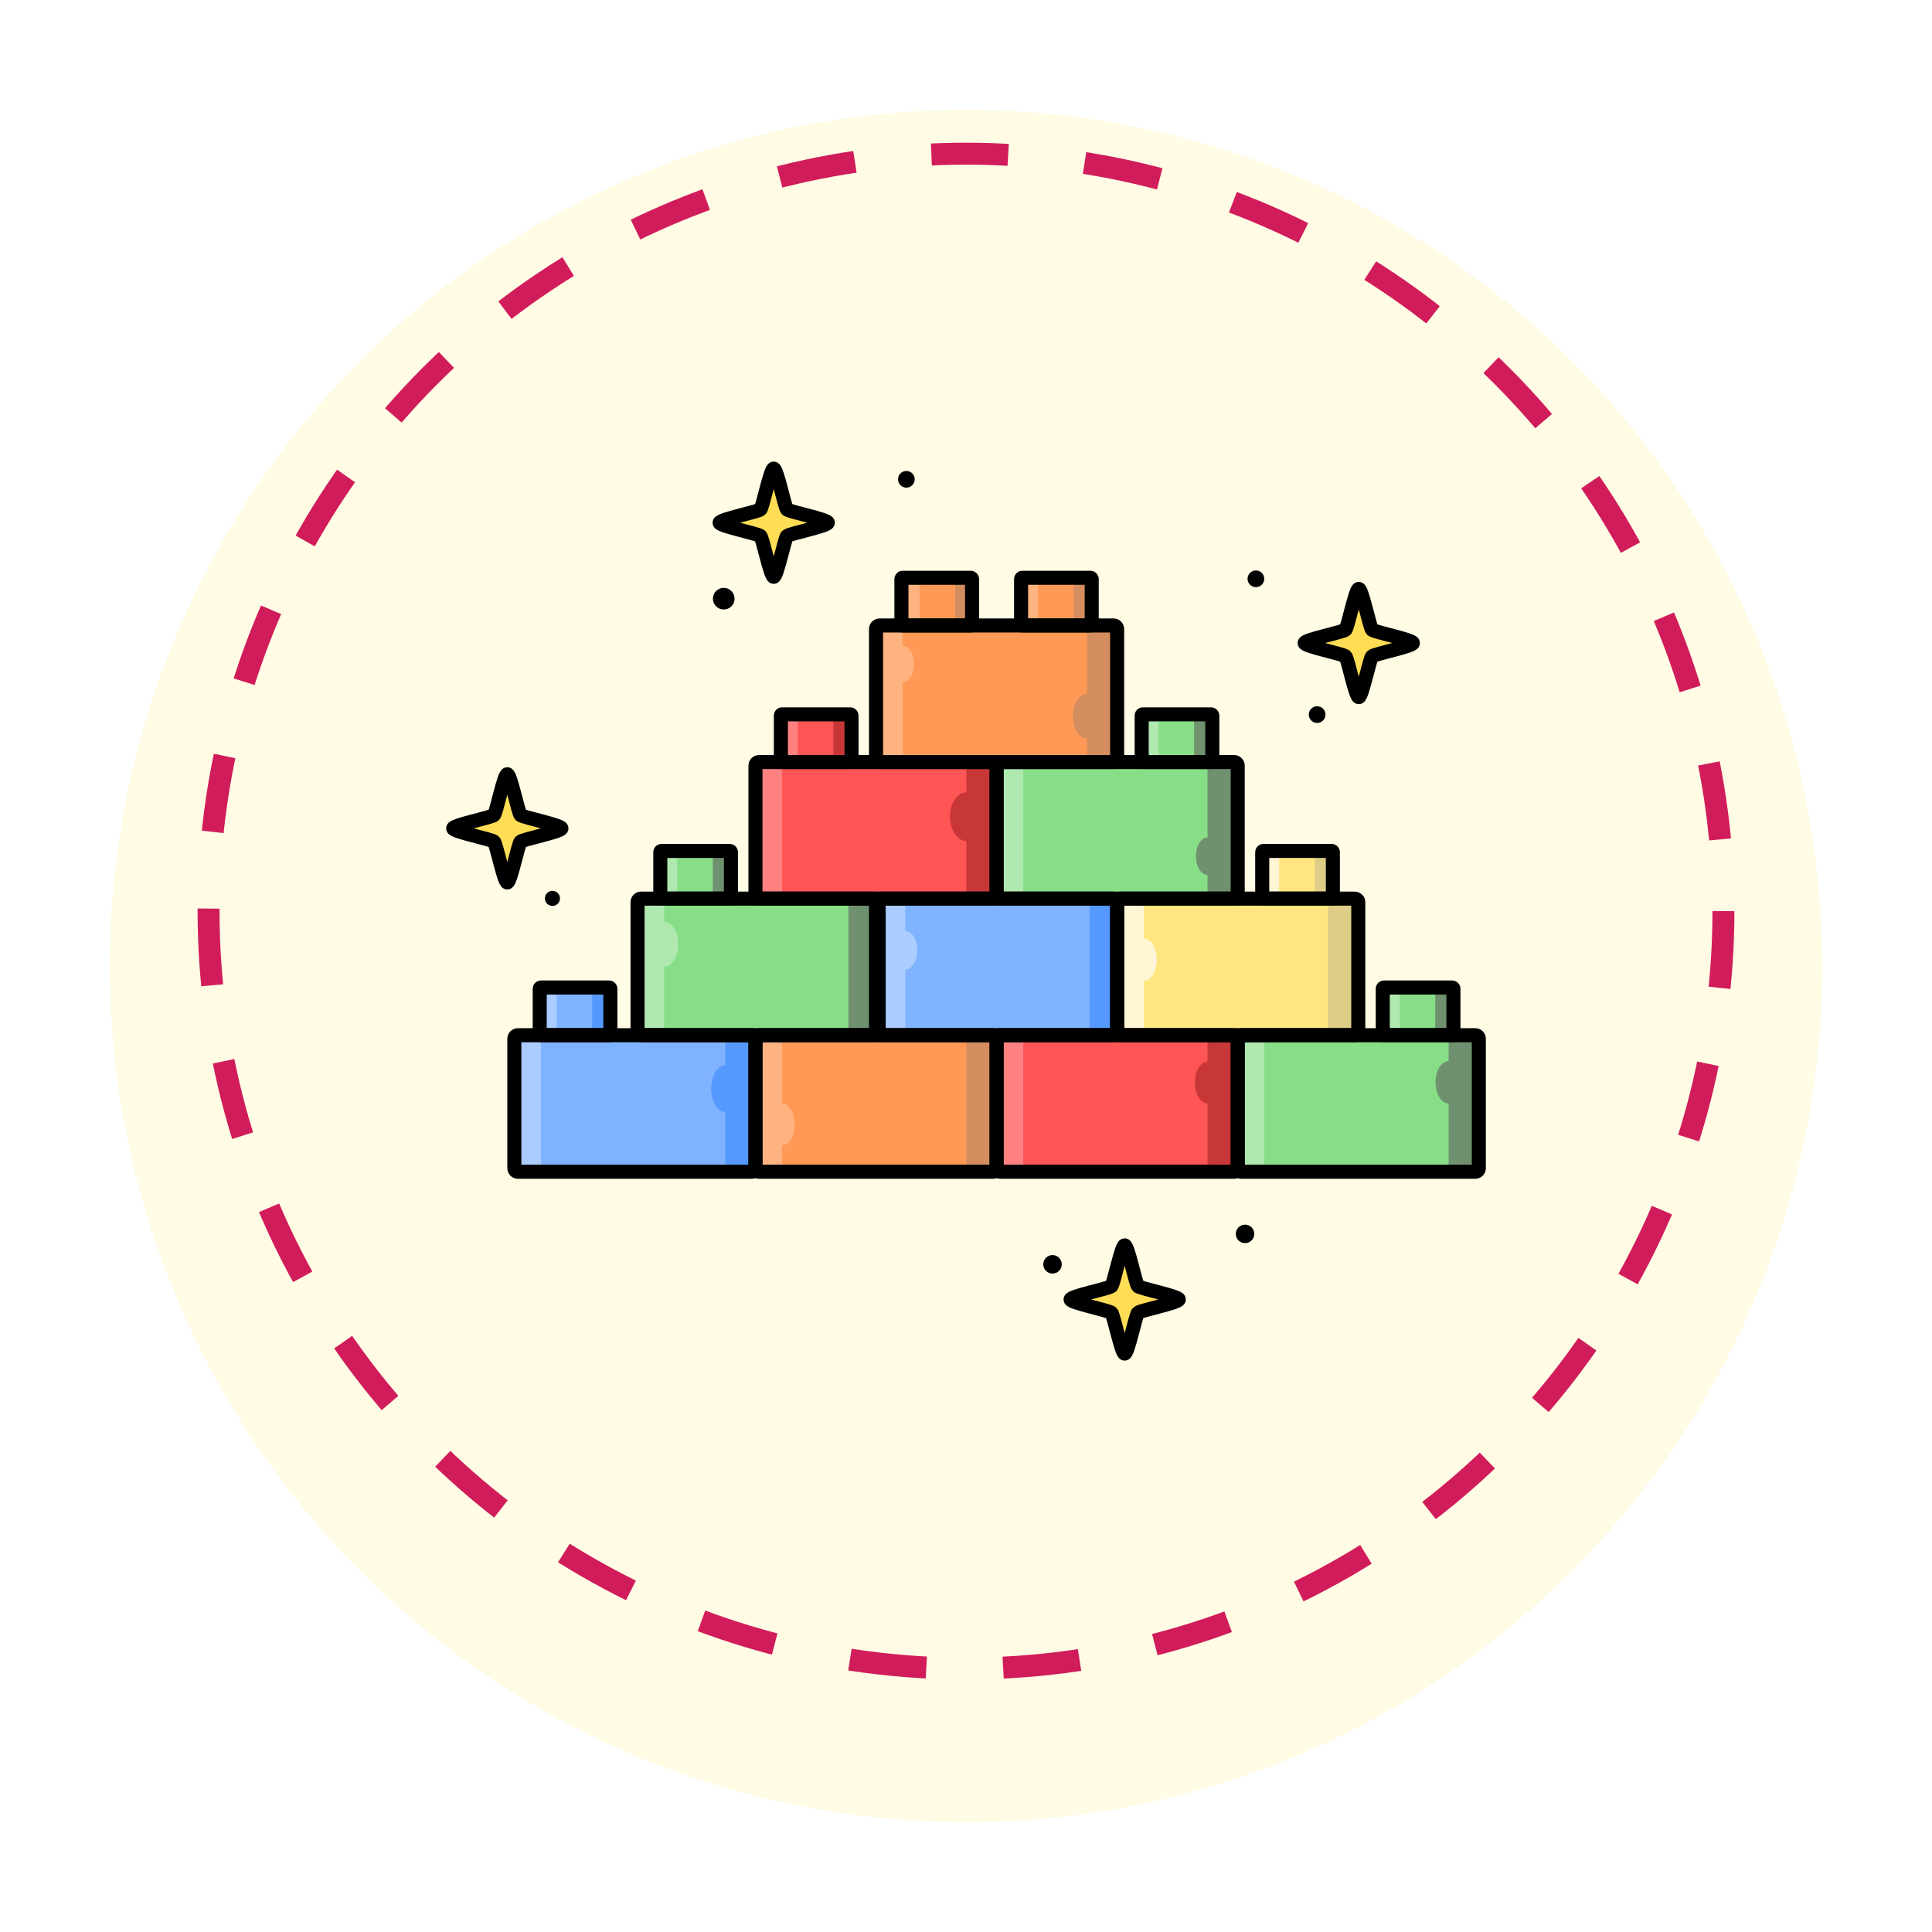 <?xml version="1.0" encoding="UTF-8"?> <svg xmlns="http://www.w3.org/2000/svg" width="176" height="176" viewBox="0 0 176 176" fill="none"> <g filter="url(#filter0_d_41_2876)"> <circle cx="88" cy="83" r="78" fill="#FFFBE5"></circle> </g> <circle cx="88" cy="83" r="69" stroke="#D11C5B" stroke-width="2" stroke-dasharray="7 7"></circle> <path d="M47.181 94.305H68.495C68.675 94.305 68.82 94.451 68.82 94.63V106.419C68.82 106.598 68.675 106.744 68.495 106.744H47.181C47.002 106.744 46.856 106.598 46.856 106.419V94.63C46.856 94.451 47.002 94.305 47.181 94.305Z" fill="#80B3FF"></path> <path d="M49.28 89.961H55.49C55.554 89.961 55.603 90.012 55.603 90.073V94.19C55.603 94.254 55.552 94.302 55.49 94.302H49.28C49.216 94.302 49.167 94.251 49.167 94.19V90.073C49.167 90.012 49.218 89.961 49.28 89.961Z" fill="#80B3FF"></path> <path d="M69.145 94.305H90.46C90.639 94.305 90.785 94.451 90.785 94.63V106.419C90.785 106.598 90.639 106.744 90.46 106.744H69.145C68.966 106.744 68.82 106.598 68.82 106.419V94.63C68.82 94.451 68.966 94.305 69.145 94.305Z" fill="#FF9955"></path> <path d="M91.113 94.305H112.427C112.607 94.305 112.752 94.451 112.752 94.63V106.419C112.752 106.598 112.607 106.744 112.427 106.744H91.113C90.934 106.744 90.788 106.598 90.788 106.419V94.63C90.785 94.451 90.931 94.305 91.113 94.305Z" fill="#FF5555"></path> <path d="M113.078 94.305H134.392C134.571 94.305 134.717 94.451 134.717 94.63V106.419C134.717 106.598 134.571 106.744 134.392 106.744H113.078C112.898 106.744 112.752 106.598 112.752 106.419V94.63C112.752 94.451 112.898 94.305 113.078 94.305Z" fill="#87DE87"></path> <path d="M126.08 89.961H132.291C132.355 89.961 132.403 90.012 132.403 90.073V94.19C132.403 94.254 132.352 94.302 132.291 94.302H126.08C126.016 94.302 125.967 94.251 125.967 94.19V90.073C125.965 90.012 126.016 89.961 126.08 89.961Z" fill="#87DE87"></path> <path d="M102.095 81.863H123.41C123.589 81.863 123.735 82.009 123.735 82.188V93.977C123.735 94.156 123.589 94.302 123.41 94.302H102.095C101.916 94.302 101.77 94.156 101.77 93.977V82.188C101.77 82.009 101.916 81.863 102.095 81.863Z" fill="#FFE680"></path> <path d="M115.098 77.519H121.308C121.372 77.519 121.421 77.57 121.421 77.632V81.748C121.421 81.812 121.37 81.861 121.308 81.861H115.098C115.034 81.861 114.985 81.809 114.985 81.748V77.632C114.982 77.57 115.034 77.519 115.098 77.519Z" fill="#FFE680"></path> <path d="M80.128 81.863H101.442C101.622 81.863 101.768 82.009 101.768 82.188V93.977C101.768 94.156 101.622 94.302 101.442 94.302H80.128C79.949 94.302 79.803 94.156 79.803 93.977V82.188C79.803 82.009 79.949 81.863 80.128 81.863Z" fill="#80B3FF"></path> <path d="M58.404 81.863H79.718C79.897 81.863 80.043 82.009 80.043 82.188V93.977C80.043 94.156 79.897 94.302 79.718 94.302H58.404C58.224 94.302 58.079 94.156 58.079 93.977V82.188C58.079 82.009 58.224 81.863 58.404 81.863Z" fill="#87DE87"></path> <path d="M60.265 77.519H66.475C66.539 77.519 66.588 77.57 66.588 77.632V81.748C66.588 81.812 66.537 81.861 66.475 81.861H60.265C60.201 81.861 60.152 81.809 60.152 81.748V77.632C60.15 77.57 60.201 77.519 60.265 77.519Z" fill="#87DE87"></path> <path d="M69.145 69.422H90.46C90.639 69.422 90.785 69.568 90.785 69.747V81.536C90.785 81.715 90.639 81.861 90.46 81.861H69.145C68.966 81.861 68.82 81.715 68.82 81.536V69.747C68.82 69.568 68.966 69.422 69.145 69.422Z" fill="#FF5555"></path> <path d="M71.247 65.077H77.458C77.522 65.077 77.57 65.129 77.57 65.19V69.306C77.57 69.371 77.519 69.419 77.458 69.419H71.247C71.183 69.419 71.135 69.368 71.135 69.306V65.19C71.132 65.129 71.183 65.077 71.247 65.077Z" fill="#FF5555"></path> <path d="M91.113 69.422H112.427C112.607 69.422 112.752 69.568 112.752 69.747V81.536C112.752 81.715 112.607 81.861 112.427 81.861H91.113C90.934 81.861 90.788 81.715 90.788 81.536V69.747C90.785 69.568 90.931 69.422 91.113 69.422Z" fill="#87DE87"></path> <path d="M104.115 65.077H110.326C110.39 65.077 110.438 65.129 110.438 65.19V69.306C110.438 69.371 110.387 69.419 110.326 69.419H104.115C104.051 69.419 104.003 69.368 104.003 69.306V65.19C104 65.129 104.051 65.077 104.115 65.077Z" fill="#87DE87"></path> <path d="M80.128 56.98H101.442C101.622 56.98 101.768 57.126 101.768 57.305V69.094C101.768 69.273 101.622 69.419 101.442 69.419H80.128C79.949 69.419 79.803 69.273 79.803 69.094V57.305C79.803 57.126 79.949 56.98 80.128 56.98Z" fill="#FF9955"></path> <path d="M82.23 52.636H88.44C88.504 52.636 88.553 52.687 88.553 52.748V56.865C88.553 56.929 88.502 56.977 88.44 56.977H82.23C82.166 56.977 82.117 56.926 82.117 56.865V52.748C82.115 52.687 82.166 52.636 82.23 52.636Z" fill="#FF9955"></path> <path d="M93.13 52.636H99.341C99.405 52.636 99.453 52.687 99.453 52.748V56.865C99.453 56.929 99.402 56.977 99.341 56.977H93.13C93.066 56.977 93.018 56.926 93.018 56.865V52.748C93.018 52.687 93.069 52.636 93.13 52.636Z" fill="#FF9955"></path> <path d="M47.181 94.305C46.999 94.305 46.856 94.451 46.856 94.63V106.419C46.856 106.601 47.002 106.744 47.181 106.744H49.608C49.426 106.744 49.283 106.598 49.283 106.419V94.63C49.283 94.448 49.428 94.305 49.608 94.305H47.181Z" fill="#AACCFF"></path> <path d="M66.394 94.305C66.212 94.305 66.068 94.451 66.068 94.63V106.419C66.068 106.601 66.214 106.744 66.394 106.744H68.82C68.639 106.744 68.495 106.598 68.495 106.419V94.63C68.495 94.448 68.641 94.305 68.82 94.305H66.394Z" fill="#5599FF"></path> <path d="M80.369 81.863C80.187 81.863 80.043 82.009 80.043 82.188V93.977C80.043 94.159 80.189 94.302 80.369 94.302H82.796C82.614 94.302 82.47 94.156 82.47 93.977V82.188C82.47 82.007 82.616 81.863 82.796 81.863H80.369Z" fill="#AACCFF"></path> <path d="M99.584 81.863C99.402 81.863 99.259 82.009 99.259 82.188V93.977C99.259 94.159 99.405 94.302 99.584 94.302H102.011C101.829 94.302 101.686 94.156 101.686 93.977V82.188C101.686 82.007 101.832 81.863 102.011 81.863H99.584Z" fill="#5599FF"></path> <path d="M69.145 94.305C68.964 94.305 68.82 94.451 68.82 94.63V106.419C68.82 106.601 68.966 106.744 69.145 106.744H71.572C71.391 106.744 71.247 106.598 71.247 106.419V94.63C71.247 94.448 71.393 94.305 71.572 94.305H69.145Z" fill="#FFB380"></path> <path d="M88.361 94.305C88.179 94.305 88.036 94.451 88.036 94.63V106.419C88.036 106.601 88.182 106.744 88.361 106.744H90.788C90.606 106.744 90.463 106.598 90.463 106.419V94.63C90.463 94.448 90.608 94.305 90.788 94.305H88.361Z" fill="#D38D5F"></path> <path d="M58.404 81.863C58.222 81.863 58.079 82.009 58.079 82.188V93.977C58.079 94.159 58.224 94.302 58.404 94.302H60.831C60.649 94.302 60.505 94.156 60.505 93.977V82.188C60.505 82.007 60.651 81.863 60.831 81.863H58.404Z" fill="#AFE9AF"></path> <path d="M77.617 81.863C77.435 81.863 77.291 82.009 77.291 82.188V93.977C77.291 94.159 77.437 94.302 77.617 94.302H80.043C79.862 94.302 79.718 94.156 79.718 93.977V82.188C79.718 82.007 79.864 81.863 80.043 81.863H77.617Z" fill="#6F916F"></path> <path d="M80.13 56.98C79.949 56.98 79.805 57.126 79.805 57.305V69.094C79.805 69.276 79.951 69.419 80.13 69.419H82.557C82.376 69.419 82.232 69.273 82.232 69.094V57.305C82.232 57.123 82.378 56.98 82.557 56.98H80.13Z" fill="#FFB380"></path> <path d="M99.343 56.98C99.161 56.98 99.018 57.126 99.018 57.305V69.094C99.018 69.276 99.164 69.419 99.343 69.419H101.77C101.588 69.419 101.445 69.273 101.445 69.094V57.305C101.445 57.123 101.591 56.98 101.77 56.98H99.343Z" fill="#D38D5F"></path> <path d="M102.095 81.863C101.914 81.863 101.77 82.009 101.77 82.188V93.977C101.77 94.159 101.916 94.302 102.095 94.302H104.522C104.341 94.302 104.197 94.156 104.197 93.977V82.188C104.197 82.007 104.343 81.863 104.522 81.863H102.095Z" fill="#FFF6D5"></path> <path d="M121.308 81.863C121.126 81.863 120.983 82.009 120.983 82.188V93.977C120.983 94.159 121.129 94.302 121.308 94.302H123.735C123.553 94.302 123.41 94.156 123.41 93.977V82.188C123.41 82.007 123.556 81.863 123.735 81.863H121.308Z" fill="#DECD87"></path> <path d="M113.078 94.305C112.896 94.305 112.752 94.451 112.752 94.63V106.419C112.752 106.601 112.898 106.744 113.078 106.744H115.504C115.323 106.744 115.179 106.598 115.179 106.419V94.63C115.179 94.448 115.325 94.305 115.504 94.305H113.078Z" fill="#AFE9AF"></path> <path d="M132.293 94.305C132.111 94.305 131.968 94.451 131.968 94.63V106.419C131.968 106.601 132.114 106.744 132.293 106.744H134.72C134.538 106.744 134.395 106.598 134.395 106.419V94.63C134.395 94.448 134.541 94.305 134.72 94.305H132.293Z" fill="#6F916F"></path> <path d="M91.113 94.305C90.931 94.305 90.788 94.451 90.788 94.63V106.419C90.788 106.601 90.934 106.744 91.113 106.744H93.54C93.358 106.744 93.215 106.598 93.215 106.419V94.63C93.215 94.448 93.361 94.305 93.54 94.305H91.113Z" fill="#FF8080"></path> <path d="M110.326 94.305C110.144 94.305 110 94.451 110 94.63V106.419C110 106.601 110.146 106.744 110.326 106.744H112.752C112.571 106.744 112.427 106.598 112.427 106.419V94.63C112.427 94.448 112.573 94.305 112.752 94.305H110.326Z" fill="#C83737"></path> <path d="M69.145 69.422C68.964 69.422 68.82 69.568 68.82 69.747V81.536C68.82 81.717 68.966 81.861 69.145 81.861H71.572C71.391 81.861 71.247 81.715 71.247 81.536V69.747C71.247 69.565 71.393 69.422 71.572 69.422H69.145Z" fill="#FF8080"></path> <path d="M88.361 69.422C88.179 69.422 88.036 69.568 88.036 69.747V81.536C88.036 81.717 88.182 81.861 88.361 81.861H90.788C90.606 81.861 90.463 81.715 90.463 81.536V69.747C90.463 69.565 90.608 69.422 90.788 69.422H88.361Z" fill="#C83737"></path> <path d="M91.113 69.422C90.931 69.422 90.788 69.568 90.788 69.747V81.536C90.788 81.717 90.934 81.861 91.113 81.861H93.54C93.358 81.861 93.215 81.715 93.215 81.536V69.747C93.215 69.565 93.361 69.422 93.54 69.422H91.113Z" fill="#AFE9AF"></path> <path d="M110.326 69.422C110.144 69.422 110 69.568 110 69.747V81.536C110 81.717 110.146 81.861 110.326 81.861H112.752C112.571 81.861 112.427 81.715 112.427 81.536V69.747C112.427 69.565 112.573 69.422 112.752 69.422H110.326Z" fill="#6F916F"></path> <path d="M54.062 89.961H55.38C55.444 89.961 55.493 90.012 55.493 90.073V94.19C55.493 94.254 55.442 94.302 55.38 94.302H54.062C53.998 94.302 53.949 94.251 53.949 94.19V90.073C53.947 90.012 53.998 89.961 54.062 89.961Z" fill="#5599FF"></path> <path d="M49.28 89.961H50.598C50.662 89.961 50.711 90.012 50.711 90.073V94.19C50.711 94.254 50.66 94.302 50.598 94.302H49.28C49.216 94.302 49.167 94.251 49.167 94.19V90.073C49.167 90.012 49.218 89.961 49.28 89.961Z" fill="#AACCFF"></path> <path d="M65.044 77.519H66.363C66.427 77.519 66.475 77.57 66.475 77.632V81.748C66.475 81.812 66.424 81.861 66.363 81.861H65.044C64.98 81.861 64.932 81.809 64.932 81.748V77.632C64.929 77.57 64.98 77.519 65.044 77.519Z" fill="#6F916F"></path> <path d="M60.265 77.519H61.583C61.647 77.519 61.696 77.57 61.696 77.632V81.748C61.696 81.812 61.645 81.861 61.583 81.861H60.265C60.201 81.861 60.152 81.809 60.152 81.748V77.632C60.15 77.57 60.201 77.519 60.265 77.519Z" fill="#AFE9AF"></path> <path d="M108.895 65.077H110.213C110.277 65.077 110.326 65.129 110.326 65.19V69.306C110.326 69.371 110.275 69.419 110.213 69.419H108.895C108.831 69.419 108.782 69.368 108.782 69.306V65.19C108.78 65.129 108.831 65.077 108.895 65.077Z" fill="#6F916F"></path> <path d="M104.115 65.077H105.434C105.498 65.077 105.546 65.129 105.546 65.19V69.306C105.546 69.371 105.495 69.419 105.434 69.419H104.115C104.051 69.419 104.003 69.368 104.003 69.306V65.19C104 65.129 104.051 65.077 104.115 65.077Z" fill="#AFE9AF"></path> <path d="M76.027 65.077H77.345C77.409 65.077 77.458 65.129 77.458 65.19V69.306C77.458 69.371 77.406 69.419 77.345 69.419H76.027C75.963 69.419 75.914 69.368 75.914 69.306V65.19C75.914 65.129 75.963 65.077 76.027 65.077Z" fill="#C83737"></path> <path d="M71.247 65.077H72.566C72.63 65.077 72.678 65.129 72.678 65.19V69.306C72.678 69.371 72.627 69.419 72.566 69.419H71.247C71.183 69.419 71.135 69.368 71.135 69.306V65.19C71.132 65.129 71.183 65.077 71.247 65.077Z" fill="#FF8080"></path> <path d="M130.859 89.845H132.178C132.242 89.845 132.291 89.897 132.291 89.958V94.075C132.291 94.138 132.239 94.187 132.178 94.187H130.859C130.795 94.187 130.747 94.136 130.747 94.075V89.958C130.747 89.897 130.798 89.845 130.859 89.845Z" fill="#6F916F"></path> <path d="M126.08 89.845H127.398C127.462 89.845 127.511 89.897 127.511 89.958V94.075C127.511 94.138 127.46 94.187 127.398 94.187H126.08C126.016 94.187 125.967 94.136 125.967 94.075V89.958C125.965 89.897 126.016 89.845 126.08 89.845Z" fill="#AFE9AF"></path> <path d="M119.877 77.519H121.195C121.259 77.519 121.308 77.57 121.308 77.632V81.748C121.308 81.812 121.257 81.861 121.195 81.861H119.877C119.813 81.861 119.764 81.809 119.764 81.748V77.632C119.764 77.57 119.813 77.519 119.877 77.519Z" fill="#DECD87"></path> <path d="M115.098 77.519H116.416C116.48 77.519 116.529 77.57 116.529 77.632V81.748C116.529 81.812 116.477 81.861 116.416 81.861H115.098C115.034 81.861 114.985 81.809 114.985 81.748V77.632C114.982 77.57 115.034 77.519 115.098 77.519Z" fill="#FFF6D5"></path> <path d="M87.124 52.636H88.443C88.507 52.636 88.555 52.687 88.555 52.748V56.865C88.555 56.929 88.504 56.977 88.443 56.977H87.124C87.061 56.977 87.012 56.926 87.012 56.865V52.748C87.009 52.687 87.061 52.636 87.124 52.636Z" fill="#D38D5F"></path> <path d="M82.342 52.636H83.661C83.725 52.636 83.773 52.687 83.773 52.748V56.865C83.773 56.929 83.722 56.977 83.661 56.977H82.342C82.278 56.977 82.23 56.926 82.23 56.865V52.748C82.23 52.687 82.281 52.636 82.342 52.636Z" fill="#FFB380"></path> <path d="M97.912 52.636H99.231C99.295 52.636 99.343 52.687 99.343 52.748V56.865C99.343 56.929 99.292 56.977 99.231 56.977H97.912C97.848 56.977 97.8 56.926 97.8 56.865V52.748C97.797 52.687 97.848 52.636 97.912 52.636Z" fill="#D38D5F"></path> <path d="M93.13 52.636H94.449C94.513 52.636 94.561 52.687 94.561 52.748V56.865C94.561 56.929 94.51 56.977 94.449 56.977H93.13C93.066 56.977 93.018 56.926 93.018 56.865V52.748C93.018 52.687 93.069 52.636 93.13 52.636Z" fill="#FFB380"></path> <path d="M60.503 88.084C61.211 88.084 61.786 87.162 61.786 86.023C61.786 84.885 61.211 83.963 60.503 83.963C59.795 83.963 59.221 84.885 59.221 86.023C59.221 87.162 59.795 88.084 60.503 88.084Z" fill="#AFE9AF"></path> <path d="M66.069 101.296C66.777 101.296 67.351 100.346 67.351 99.174C67.351 98.002 66.777 97.052 66.069 97.052C65.36 97.052 64.786 98.002 64.786 99.174C64.786 100.346 65.36 101.296 66.069 101.296Z" fill="#5599FF"></path> <path d="M88.033 76.61C88.858 76.61 89.526 75.619 89.526 74.396C89.526 73.173 88.858 72.181 88.033 72.181C87.209 72.181 86.541 73.173 86.541 74.396C86.541 75.619 87.209 76.61 88.033 76.61Z" fill="#C83737"></path> <path d="M82.47 88.325C83.075 88.325 83.566 87.537 83.566 86.566C83.566 85.595 83.075 84.807 82.47 84.807C81.865 84.807 81.374 85.595 81.374 86.566C81.374 87.537 81.865 88.325 82.47 88.325Z" fill="#AACCFF"></path> <path d="M82.23 62.151C82.801 62.151 83.264 61.409 83.264 60.492C83.264 59.576 82.801 58.834 82.23 58.834C81.658 58.834 81.195 59.576 81.195 60.492C81.195 61.409 81.658 62.151 82.23 62.151Z" fill="#FFB380"></path> <path d="M99.018 67.289C99.721 67.289 100.29 66.373 100.29 65.244C100.29 64.114 99.721 63.198 99.018 63.198C98.316 63.198 97.746 64.114 97.746 65.244C97.746 66.373 98.316 67.289 99.018 67.289Z" fill="#D38D5F"></path> <path d="M110.001 79.703C110.582 79.703 111.053 78.939 111.053 77.998C111.053 77.056 110.582 76.293 110.001 76.293C109.42 76.293 108.948 77.056 108.948 77.998C108.948 78.939 109.42 79.703 110.001 79.703Z" fill="#6F916F"></path> <path d="M104.195 89.356C104.852 89.356 105.385 88.492 105.385 87.426C105.385 86.36 104.852 85.496 104.195 85.496C103.537 85.496 103.004 86.36 103.004 87.426C103.004 88.492 103.537 89.356 104.195 89.356Z" fill="#FFF6D5"></path> <path d="M131.965 100.526C132.623 100.526 133.156 99.661 133.156 98.595C133.156 97.529 132.623 96.665 131.965 96.665C131.308 96.665 130.775 97.529 130.775 98.595C130.775 99.661 131.308 100.526 131.965 100.526Z" fill="#6F916F"></path> <path d="M71.245 104.33C71.879 104.33 72.394 103.478 72.394 102.428C72.394 101.377 71.879 100.526 71.245 100.526C70.61 100.526 70.095 101.377 70.095 102.428C70.095 103.478 70.61 104.33 71.245 104.33Z" fill="#FFB380"></path> <path d="M110.001 100.523C110.635 100.523 111.15 99.672 111.15 98.621C111.15 97.571 110.635 96.719 110.001 96.719C109.366 96.719 108.851 97.571 108.851 98.621C108.851 99.672 109.366 100.523 110.001 100.523Z" fill="#C83737"></path> <path d="M70.484 52.549C70.187 52.549 69.483 49.039 69.273 48.829C69.064 48.619 65.554 47.915 65.554 47.618C65.554 47.321 69.064 46.617 69.273 46.407C69.483 46.197 70.187 42.688 70.484 42.688C70.781 42.688 71.485 46.197 71.695 46.407C71.905 46.617 75.415 47.321 75.415 47.618C75.415 47.915 71.905 48.619 71.695 48.829C71.488 49.039 70.781 52.549 70.484 52.549Z" fill="#FFDD55"></path> <path d="M123.781 63.508C123.484 63.508 122.78 59.998 122.57 59.788C122.36 59.578 118.85 58.874 118.85 58.578C118.85 58.281 122.36 57.577 122.57 57.367C122.78 57.157 123.484 53.647 123.781 53.647C124.078 53.647 124.782 57.157 124.992 57.367C125.202 57.577 128.711 58.281 128.711 58.578C128.711 58.874 125.202 59.578 124.992 59.788C124.782 59.998 124.075 63.508 123.781 63.508Z" fill="#FFDD55"></path> <path d="M46.213 80.391C45.916 80.391 45.212 76.882 45.002 76.672C44.792 76.462 41.282 75.758 41.282 75.461C41.282 75.164 44.792 74.46 45.002 74.25C45.212 74.04 45.916 70.53 46.213 70.53C46.51 70.53 47.214 74.04 47.424 74.25C47.634 74.46 51.144 75.164 51.144 75.461C51.144 75.758 47.634 76.462 47.424 76.672C47.214 76.882 46.51 80.391 46.213 80.391Z" fill="#FFDD55"></path> <path d="M102.456 123.31C102.159 123.31 101.455 119.8 101.245 119.59C101.035 119.38 97.526 118.676 97.526 118.379C97.526 118.082 101.035 117.378 101.245 117.168C101.455 116.958 102.159 113.449 102.456 113.449C102.753 113.449 103.457 116.958 103.667 117.168C103.877 117.378 107.387 118.082 107.387 118.379C107.387 118.676 103.877 119.38 103.667 119.59C103.457 119.803 102.753 123.31 102.456 123.31Z" fill="#FFDD55"></path> <path d="M47.181 94.305H68.495C68.677 94.305 68.82 94.451 68.82 94.63V106.419C68.82 106.601 68.675 106.744 68.495 106.744H47.181C46.999 106.744 46.856 106.598 46.856 106.419V94.63C46.856 94.451 46.999 94.305 47.181 94.305Z" stroke="black" stroke-width="1.28" stroke-linecap="round" stroke-linejoin="round"></path> <path d="M49.28 89.961H55.49C55.554 89.961 55.603 90.012 55.603 90.073V94.19C55.603 94.254 55.552 94.302 55.49 94.302H49.28C49.216 94.302 49.167 94.251 49.167 94.19V90.073C49.167 90.012 49.218 89.961 49.28 89.961Z" stroke="black" stroke-width="1.28" stroke-linecap="round" stroke-linejoin="round"></path> <path d="M69.145 94.305H90.46C90.642 94.305 90.785 94.451 90.785 94.63V106.419C90.785 106.601 90.639 106.744 90.46 106.744H69.145C68.964 106.744 68.82 106.598 68.82 106.419V94.63C68.82 94.451 68.966 94.305 69.145 94.305Z" stroke="black" stroke-width="1.28" stroke-linecap="round" stroke-linejoin="round"></path> <path d="M91.113 94.305H112.427C112.609 94.305 112.752 94.451 112.752 94.63V106.419C112.752 106.601 112.607 106.744 112.427 106.744H91.113C90.931 106.744 90.788 106.598 90.788 106.419V94.63C90.785 94.451 90.931 94.305 91.113 94.305Z" stroke="black" stroke-width="1.28" stroke-linecap="round" stroke-linejoin="round"></path> <path d="M113.078 94.305H134.392C134.574 94.305 134.717 94.451 134.717 94.63V106.419C134.717 106.601 134.571 106.744 134.392 106.744H113.078C112.896 106.744 112.752 106.598 112.752 106.419V94.63C112.752 94.451 112.896 94.305 113.078 94.305Z" stroke="black" stroke-width="1.28" stroke-linecap="round" stroke-linejoin="round"></path> <path d="M126.08 89.961H132.291C132.355 89.961 132.403 90.012 132.403 90.073V94.19C132.403 94.254 132.352 94.302 132.291 94.302H126.08C126.016 94.302 125.967 94.251 125.967 94.19V90.073C125.965 90.012 126.016 89.961 126.08 89.961Z" stroke="black" stroke-width="1.28" stroke-linecap="round" stroke-linejoin="round"></path> <path d="M102.095 81.863H123.41C123.592 81.863 123.735 82.009 123.735 82.188V93.977C123.735 94.159 123.589 94.302 123.41 94.302H102.095C101.914 94.302 101.77 94.156 101.77 93.977V82.188C101.77 82.007 101.914 81.863 102.095 81.863Z" stroke="black" stroke-width="1.28" stroke-linecap="round" stroke-linejoin="round"></path> <path d="M115.098 77.519H121.308C121.372 77.519 121.421 77.57 121.421 77.632V81.748C121.421 81.812 121.37 81.861 121.308 81.861H115.098C115.034 81.861 114.985 81.809 114.985 81.748V77.632C114.982 77.57 115.034 77.519 115.098 77.519Z" stroke="black" stroke-width="1.28" stroke-linecap="round" stroke-linejoin="round"></path> <path d="M80.128 81.863H101.442C101.624 81.863 101.768 82.009 101.768 82.188V93.977C101.768 94.159 101.622 94.302 101.442 94.302H80.128C79.946 94.302 79.803 94.156 79.803 93.977V82.188C79.803 82.007 79.949 81.863 80.128 81.863Z" stroke="black" stroke-width="1.28" stroke-linecap="round" stroke-linejoin="round"></path> <path d="M58.404 81.863H79.718C79.9 81.863 80.043 82.009 80.043 82.188V93.977C80.043 94.159 79.897 94.302 79.718 94.302H58.404C58.222 94.302 58.079 94.156 58.079 93.977V82.188C58.079 82.007 58.222 81.863 58.404 81.863Z" stroke="black" stroke-width="1.28" stroke-linecap="round" stroke-linejoin="round"></path> <path d="M60.265 77.519H66.475C66.539 77.519 66.588 77.57 66.588 77.632V81.748C66.588 81.812 66.537 81.861 66.475 81.861H60.265C60.201 81.861 60.152 81.809 60.152 81.748V77.632C60.15 77.57 60.201 77.519 60.265 77.519Z" stroke="black" stroke-width="1.28" stroke-linecap="round" stroke-linejoin="round"></path> <path d="M69.145 69.422H90.46C90.642 69.422 90.785 69.568 90.785 69.747V81.536C90.785 81.717 90.639 81.861 90.46 81.861H69.145C68.964 81.861 68.82 81.715 68.82 81.536V69.747C68.82 69.565 68.966 69.422 69.145 69.422Z" stroke="black" stroke-width="1.28" stroke-linecap="round" stroke-linejoin="round"></path> <path d="M71.247 65.077H77.458C77.522 65.077 77.57 65.129 77.57 65.19V69.306C77.57 69.371 77.519 69.419 77.458 69.419H71.247C71.183 69.419 71.135 69.368 71.135 69.306V65.19C71.132 65.126 71.183 65.077 71.247 65.077Z" stroke="black" stroke-width="1.28" stroke-linecap="round" stroke-linejoin="round"></path> <path d="M91.113 69.422H112.427C112.609 69.422 112.752 69.568 112.752 69.747V81.536C112.752 81.717 112.607 81.861 112.427 81.861H91.113C90.931 81.861 90.788 81.715 90.788 81.536V69.747C90.785 69.565 90.931 69.422 91.113 69.422Z" stroke="black" stroke-width="1.28" stroke-linecap="round" stroke-linejoin="round"></path> <path d="M104.115 65.077H110.326C110.39 65.077 110.438 65.129 110.438 65.19V69.306C110.438 69.371 110.387 69.419 110.326 69.419H104.115C104.051 69.419 104.003 69.368 104.003 69.306V65.19C104 65.126 104.051 65.077 104.115 65.077Z" stroke="black" stroke-width="1.28" stroke-linecap="round" stroke-linejoin="round"></path> <path d="M80.128 56.98H101.442C101.624 56.98 101.768 57.126 101.768 57.305V69.094C101.768 69.276 101.622 69.419 101.442 69.419H80.128C79.946 69.419 79.803 69.273 79.803 69.094V57.305C79.803 57.123 79.949 56.98 80.128 56.98Z" stroke="black" stroke-width="1.28" stroke-linecap="round" stroke-linejoin="round"></path> <path d="M82.23 52.636H88.44C88.504 52.636 88.553 52.687 88.553 52.748V56.865C88.553 56.929 88.502 56.977 88.44 56.977H82.23C82.166 56.977 82.117 56.926 82.117 56.865V52.748C82.115 52.684 82.166 52.636 82.23 52.636Z" stroke="black" stroke-width="1.28" stroke-linecap="round" stroke-linejoin="round"></path> <path d="M93.13 52.636H99.341C99.405 52.636 99.453 52.687 99.453 52.748V56.865C99.453 56.929 99.402 56.977 99.341 56.977H93.13C93.066 56.977 93.018 56.926 93.018 56.865V52.748C93.018 52.684 93.069 52.636 93.13 52.636Z" stroke="black" stroke-width="1.28" stroke-linecap="round" stroke-linejoin="round"></path> <path d="M119.987 65.858C120.407 65.858 120.747 65.518 120.747 65.098C120.747 64.678 120.407 64.338 119.987 64.338C119.567 64.338 119.227 64.678 119.227 65.098C119.227 65.518 119.567 65.858 119.987 65.858Z" fill="black"></path> <path d="M114.409 53.488C114.829 53.488 115.169 53.148 115.169 52.728C115.169 52.308 114.829 51.968 114.409 51.968C113.989 51.968 113.648 52.308 113.648 52.728C113.648 53.148 113.989 53.488 114.409 53.488Z" fill="black"></path> <path d="M82.568 44.423C82.988 44.423 83.328 44.083 83.328 43.663C83.328 43.243 82.988 42.903 82.568 42.903C82.148 42.903 81.807 43.243 81.807 43.663C81.807 44.083 82.148 44.423 82.568 44.423Z" fill="black"></path> <path d="M65.93 55.523C66.475 55.523 66.916 55.082 66.916 54.538C66.916 53.993 66.475 53.552 65.93 53.552C65.386 53.552 64.945 53.993 64.945 54.538C64.945 55.082 65.386 55.523 65.93 55.523Z" fill="black"></path> <path d="M51.002 81.952C51.063 81.578 50.809 81.225 50.435 81.165C50.061 81.104 49.709 81.358 49.648 81.732C49.587 82.106 49.841 82.458 50.215 82.519C50.589 82.58 50.942 82.326 51.002 81.952Z" fill="black"></path> <path d="M95.882 116.019C96.347 116.019 96.724 115.642 96.724 115.177C96.724 114.711 96.347 114.334 95.882 114.334C95.417 114.334 95.04 114.711 95.04 115.177C95.04 115.642 95.417 116.019 95.882 116.019Z" fill="black"></path> <path d="M113.421 113.246C113.886 113.246 114.263 112.869 114.263 112.404C114.263 111.939 113.886 111.562 113.421 111.562C112.955 111.562 112.578 111.939 112.578 112.404C112.578 112.869 112.955 113.246 113.421 113.246Z" fill="black"></path> <path d="M70.484 52.549C70.187 52.549 69.483 49.039 69.273 48.829C69.064 48.619 65.554 47.915 65.554 47.618C65.554 47.321 69.064 46.617 69.273 46.407C69.483 46.197 70.187 42.688 70.484 42.688C70.781 42.688 71.485 46.197 71.695 46.407C71.905 46.617 75.415 47.321 75.415 47.618C75.415 47.915 71.905 48.619 71.695 48.829C71.488 49.039 70.781 52.549 70.484 52.549Z" stroke="black" stroke-width="1.28" stroke-linecap="round" stroke-linejoin="round"></path> <path d="M123.781 63.508C123.484 63.508 122.78 59.998 122.57 59.788C122.36 59.578 118.85 58.874 118.85 58.578C118.85 58.281 122.36 57.577 122.57 57.367C122.78 57.157 123.484 53.647 123.781 53.647C124.078 53.647 124.782 57.157 124.992 57.367C125.202 57.577 128.711 58.281 128.711 58.578C128.711 58.874 125.202 59.578 124.992 59.788C124.782 59.998 124.075 63.508 123.781 63.508Z" stroke="black" stroke-width="1.28" stroke-linecap="round" stroke-linejoin="round"></path> <path d="M46.213 80.391C45.916 80.391 45.212 76.882 45.002 76.672C44.792 76.462 41.282 75.758 41.282 75.461C41.282 75.164 44.792 74.46 45.002 74.25C45.212 74.04 45.916 70.53 46.213 70.53C46.51 70.53 47.214 74.04 47.424 74.25C47.634 74.46 51.144 75.164 51.144 75.461C51.144 75.758 47.634 76.462 47.424 76.672C47.214 76.882 46.51 80.391 46.213 80.391Z" stroke="black" stroke-width="1.28" stroke-linecap="round" stroke-linejoin="round"></path> <path d="M102.456 123.31C102.159 123.31 101.455 119.8 101.245 119.59C101.035 119.38 97.526 118.676 97.526 118.379C97.526 118.082 101.035 117.378 101.245 117.168C101.455 116.958 102.159 113.449 102.456 113.449C102.753 113.449 103.457 116.958 103.667 117.168C103.877 117.378 107.387 118.082 107.387 118.379C107.387 118.676 103.877 119.38 103.667 119.59C103.457 119.803 102.753 123.31 102.456 123.31Z" stroke="black" stroke-width="1.28" stroke-linecap="round" stroke-linejoin="round"></path> <defs> <filter id="filter0_d_41_2876" x="0" y="0" width="176" height="176" filterUnits="userSpaceOnUse" color-interpolation-filters="sRGB"> <feFlood flood-opacity="0" result="BackgroundImageFix"></feFlood> <feColorMatrix in="SourceAlpha" type="matrix" values="0 0 0 0 0 0 0 0 0 0 0 0 0 0 0 0 0 0 127 0" result="hardAlpha"></feColorMatrix> <feOffset dy="5"></feOffset> <feGaussianBlur stdDeviation="5"></feGaussianBlur> <feComposite in2="hardAlpha" operator="out"></feComposite> <feColorMatrix type="matrix" values="0 0 0 0 0.58 0 0 0 0 0.58 0 0 0 0 0.58 0 0 0 0.4 0"></feColorMatrix> <feBlend mode="normal" in2="BackgroundImageFix" result="effect1_dropShadow_41_2876"></feBlend> <feBlend mode="normal" in="SourceGraphic" in2="effect1_dropShadow_41_2876" result="shape"></feBlend> </filter> </defs> </svg> 